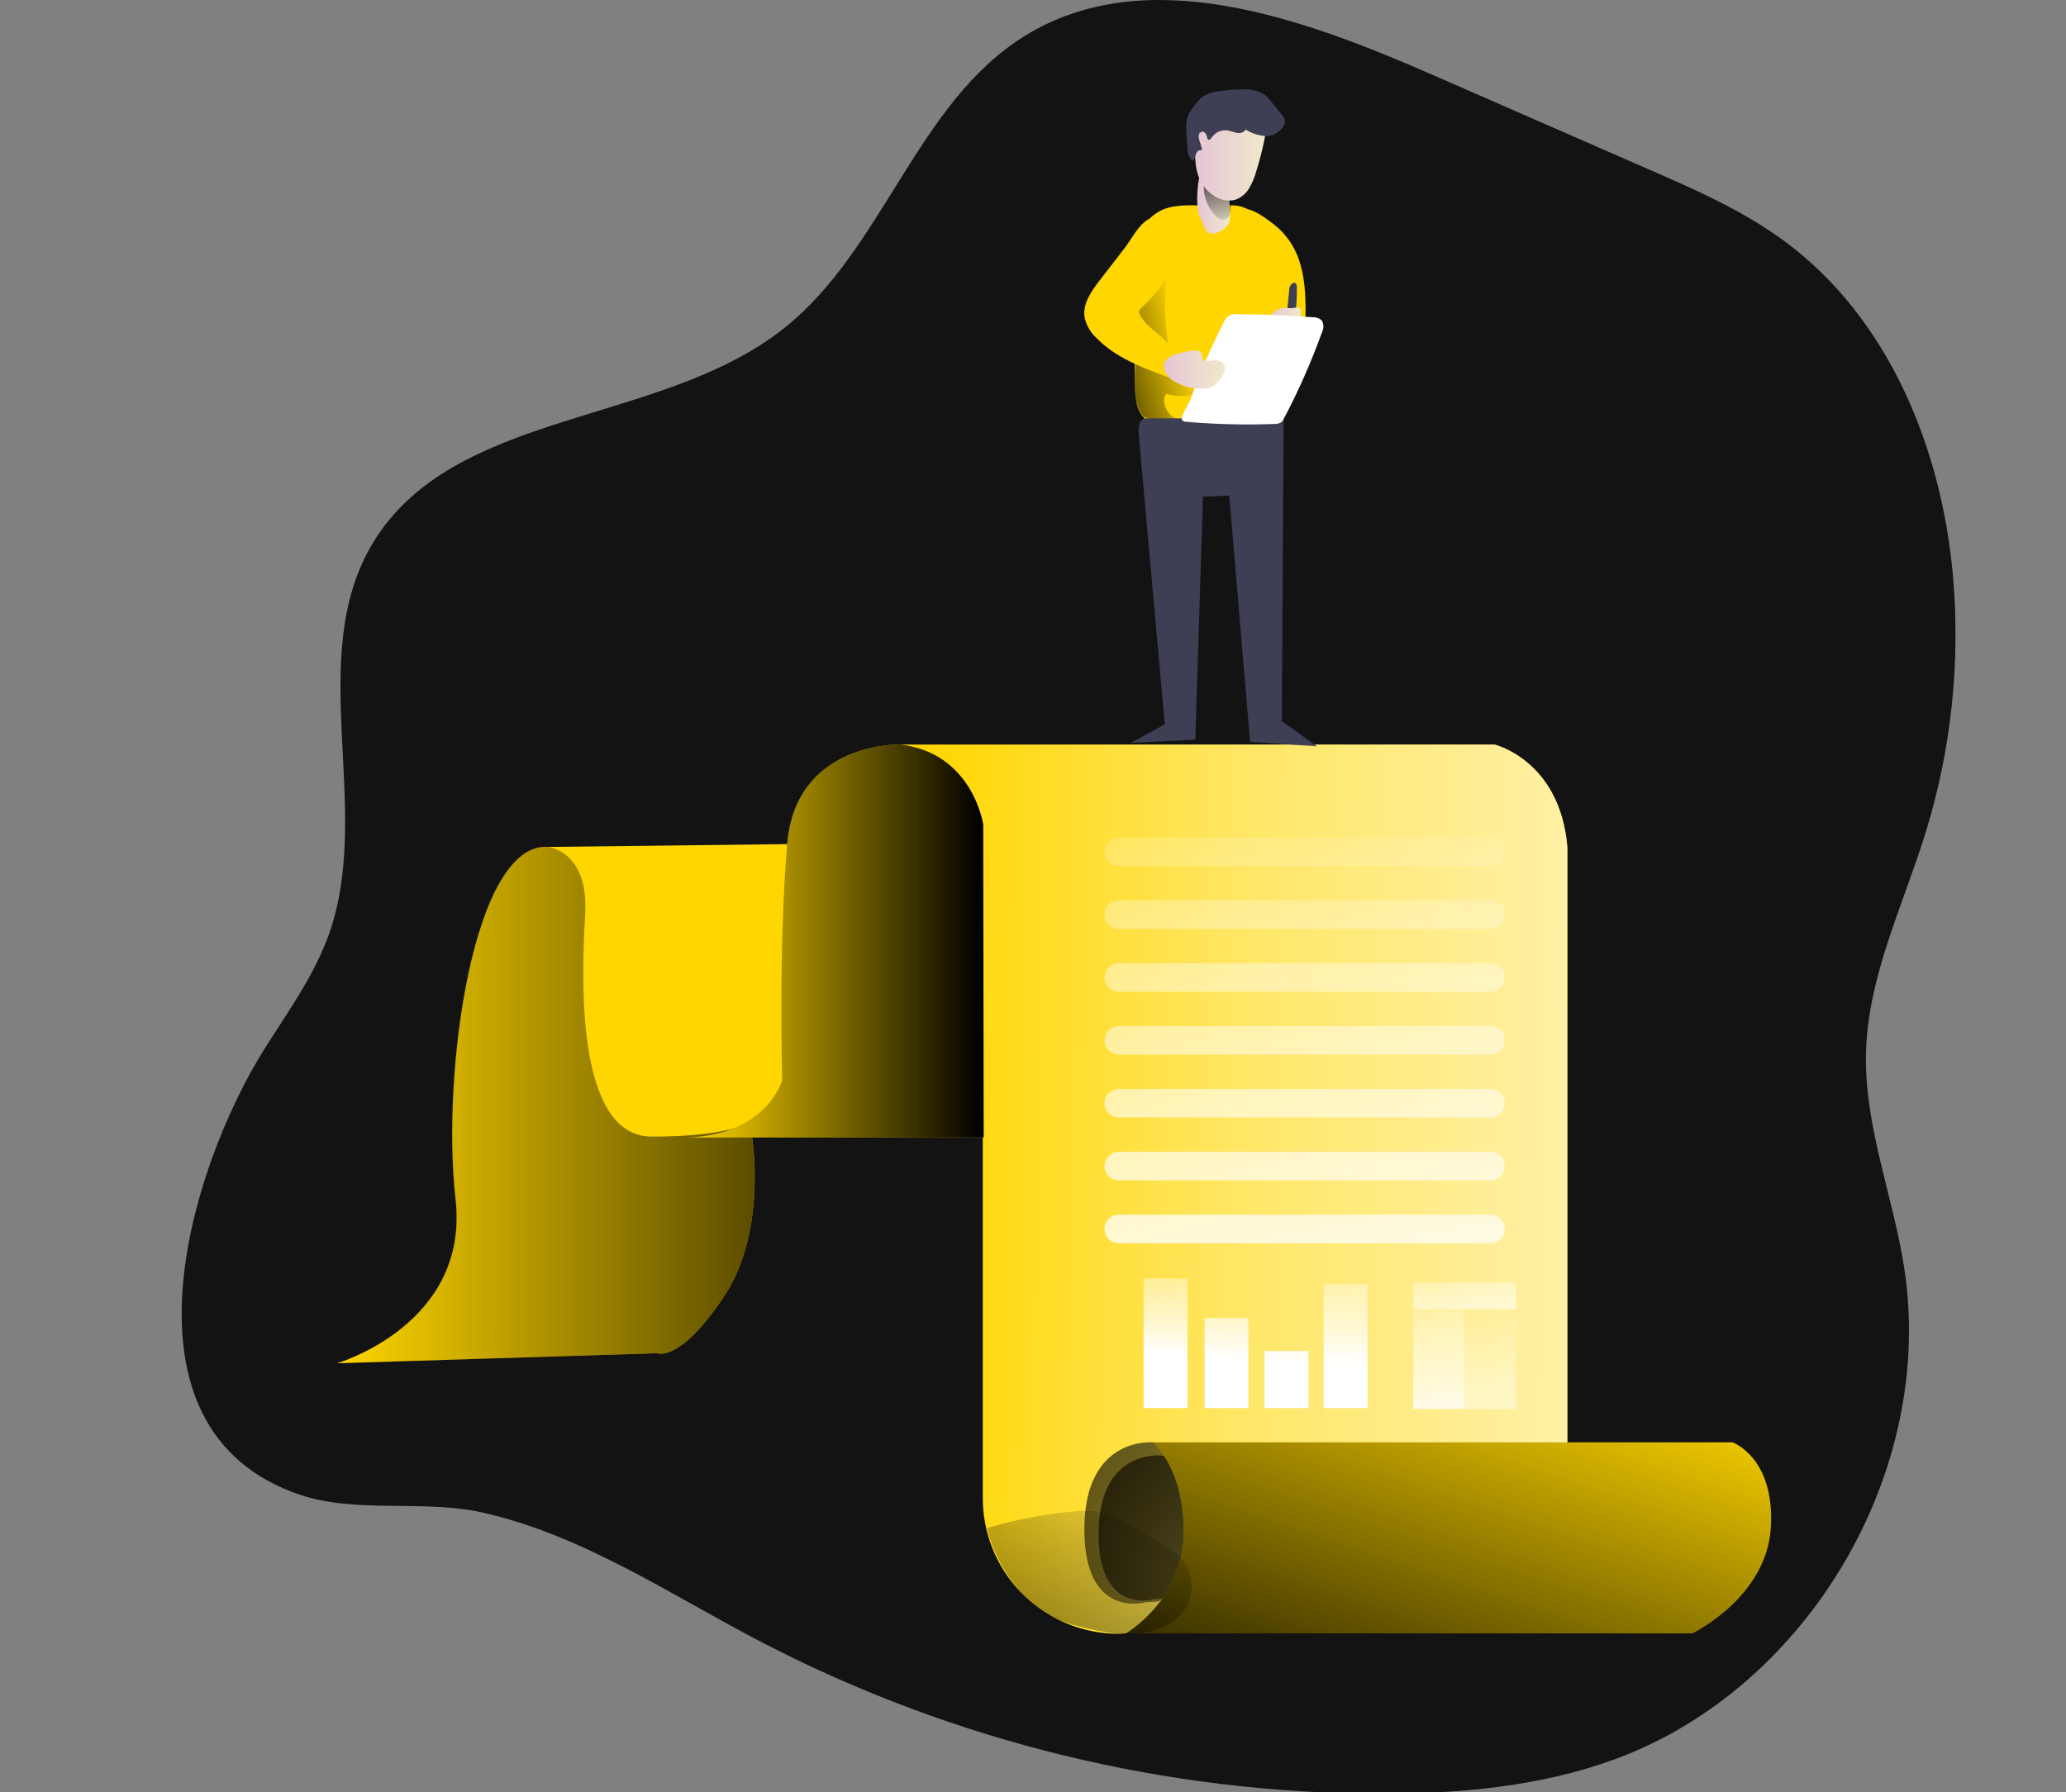 <?xml version="1.0" encoding="UTF-8"?> <svg xmlns="http://www.w3.org/2000/svg" width="340" height="295" viewBox="0 0 340 295" fill="none"><rect x="0" y="0" width="340" height="295" fill="#808080" stroke="none"/> <g clip-path="url(#clip0_756_2338)"> <path d="M125.884 270.604C157.19 286.733 191.882 295.188 227.099 295.271C240.224 295.271 253.537 294.088 265.854 289.557C297.623 277.828 318.584 242.133 313.368 208.675C311.524 196.807 306.781 185.298 307.083 173.29C307.402 160.655 313.246 148.933 316.96 136.861C321.119 123.299 322.629 109.063 321.408 94.93C319.572 73.789 310.797 52.338 293.705 39.727C286.84 34.65 278.939 31.197 271.111 27.785L235.123 12.048C213.9 2.792 188.523 -6.269 168.786 5.828C150.902 16.791 145.482 40.927 129.083 53.987C108.726 70.231 74.541 67.202 61.245 89.584C50.16 108.26 61.359 133.041 54.217 153.545C51.833 160.377 47.54 166.328 43.663 172.433C31.141 192.244 17.918 235.383 49.303 246.035C58.616 249.194 69.709 246.802 79.374 248.973C96.172 252.744 110.791 262.817 125.884 270.604Z" fill="#131313"></path> <path d="M55.445 224.412C55.445 224.412 77.329 218.061 74.97 197.361C72.611 176.661 77.876 138.591 90.185 139.407C102.494 140.224 164.129 139.407 164.129 139.407V186.53H123.668C123.668 186.53 126.492 202.283 119.195 213.344C111.897 224.404 108.143 222.755 108.143 222.755L55.445 224.412Z" fill="#FFD600"></path> <path d="M55.445 224.412C55.445 224.412 77.329 218.061 74.97 197.361C72.611 176.661 77.876 138.591 90.185 139.407C102.494 140.224 164.129 139.407 164.129 139.407V186.53H123.668C123.668 186.53 126.492 202.283 119.195 213.344C111.897 224.404 108.143 222.755 108.143 222.755L55.445 224.412Z" fill="url(#paint0_linear_756_2338)"></path> <path d="M148.125 122.561H245.953C245.953 122.561 256.768 125.148 257.944 139.498V267.698L185.256 268.874C184.561 268.93 183.863 268.943 183.167 268.915C177.392 268.68 171.934 266.216 167.938 262.041C163.942 257.866 161.721 252.304 161.74 246.525V135.735C161.74 135.735 160.361 124.209 148.125 122.561Z" fill="#FFD600"></path> <path d="M148.125 122.561H245.953C245.953 122.561 256.768 125.148 257.944 139.498V267.698L185.256 268.874C184.409 268.938 183.557 268.938 182.71 268.874C177.021 268.536 171.678 266.032 167.778 261.877C163.878 257.722 161.718 252.231 161.74 246.533V135.735C161.74 135.735 160.361 124.209 148.125 122.561Z" fill="url(#paint1_linear_756_2338)"></path> <path d="M189.767 237.432C189.767 237.432 178.568 236.322 178.454 251.512C178.34 266.703 188.51 263.756 188.51 263.756L190.665 263.634C190.665 263.634 204.199 254.296 196.893 243.995C196.893 243.97 193.898 237.955 189.767 237.432Z" fill="url(#paint2_linear_756_2338)"></path> <path d="M190.969 239.586C190.969 239.586 180.896 238.565 180.79 252.254C180.684 265.942 189.842 263.257 189.842 263.257L191.777 263.151C191.777 263.151 203.955 254.743 197.384 245.471C197.384 245.43 194.683 240.026 190.969 239.586Z" fill="url(#paint3_linear_756_2338)"></path> <path d="M189.77 237.432H285.141C285.141 237.432 292.12 239.938 291.418 251.471C290.716 263.005 278.48 268.874 278.48 268.874H185.297C185.297 268.874 194.708 263.348 194.831 252.549C194.953 241.75 189.77 237.432 189.77 237.432Z" fill="#FFD600"></path> <path d="M189.77 237.432H285.141C285.141 237.432 292.12 239.938 291.418 251.471C290.716 263.005 278.48 268.874 278.48 268.874H185.297C185.297 268.874 194.708 263.348 194.831 252.549C194.953 241.75 189.77 237.432 189.77 237.432Z" fill="url(#paint4_linear_756_2338)"></path> <path d="M90.188 139.416C90.188 139.416 96.93 140.045 96.301 150.55C95.673 161.055 94.734 187.094 107.28 187.094C119.826 187.094 128.298 185.053 128.764 177.837C129.229 170.622 129.58 138.951 129.58 138.951L90.188 139.416Z" fill="#FFD600"></path> <path d="M148.129 122.561C148.129 122.561 130.988 122.014 129.543 138.951C128.099 155.888 128.727 177.837 128.727 177.837C128.727 177.837 126.221 186.816 113.047 187.249H161.883L161.81 135.735C161.81 135.735 160.047 123.891 148.129 122.561Z" fill="#FFD600"></path> <path d="M148.129 122.561C148.129 122.561 130.988 122.014 129.543 138.951C128.099 155.888 128.727 177.837 128.727 177.837C128.727 177.837 126.221 186.816 113.047 187.249H161.883L161.81 135.735C161.81 135.735 160.047 123.891 148.129 122.561Z" fill="url(#paint5_linear_756_2338)"></path> <path d="M192.391 34.16C189.052 34.977 186.881 38.372 186.244 41.751C185.608 45.131 186.171 48.6 186.465 52.028C186.775 55.709 186.758 59.374 186.783 63.105C186.783 64.737 186.824 66.492 187.648 67.929C188.693 69.741 190.774 70.688 192.807 71.194C196.162 72.01 199.655 71.863 203.1 71.716C204.447 71.659 205.9 71.561 206.912 70.679C207.64 69.955 208.132 69.028 208.324 68.018C208.914 65.434 209.217 62.792 209.23 60.142L209.818 47.22C210.03 42.617 209.867 36.503 204.92 34.242C203.508 33.597 201.957 33.809 200.455 33.866C197.868 33.964 194.97 33.499 192.391 34.16Z" fill="#FFD600"></path> <path d="M191.98 64.843C190.96 65.659 191.98 68.467 193.613 68.924C194.608 69.194 188.715 69.308 188.095 68.475C187.4 67.49 186.968 66.344 186.838 65.145C186.691 61.496 187.091 57.799 186.944 54.109C186.789 52.498 186.908 50.873 187.295 49.301C188.021 46.91 189.915 45.065 190.935 42.772C192.054 44.102 191.907 46.036 191.8 47.783C191.646 50.393 191.742 53.011 192.086 55.603C192.151 56.397 192.347 57.175 192.666 57.905C193.686 60.003 196.747 60.525 197.367 62.802C198.151 65.725 193.662 65.357 191.98 64.843Z" fill="url(#paint6_linear_756_2338)"></path> <path d="M197.34 35.352L197.961 36.911C198.222 37.564 198.589 38.299 199.275 38.446C199.632 38.485 199.992 38.429 200.32 38.282C201.112 38.041 201.784 37.507 202.197 36.788C202.4 36.27 202.479 35.711 202.426 35.156C202.36 33.181 202.156 25.859 199.259 26.226C196.932 26.545 196.679 33.703 197.34 35.352Z" fill="url(#paint7_linear_756_2338)"></path> <path d="M199.89 35.383C200.371 35.906 201.114 36.371 201.751 36.061C202.387 35.751 202.502 35.049 202.567 34.428C202.632 33.808 202.673 33.188 202.681 32.568C202.719 32.264 202.651 31.956 202.489 31.696C202.327 31.436 202.081 31.239 201.791 31.139C201.081 30.69 198.151 28.796 198.094 30.764C198.111 32.471 198.75 34.113 199.89 35.383Z" fill="url(#paint8_linear_756_2338)"></path> <path d="M208.331 21.648C207.942 23.917 207.396 26.156 206.698 28.349C206.429 29.31 206.031 30.23 205.515 31.084C204.988 31.939 204.18 32.583 203.229 32.904C202.596 33.048 201.938 33.05 201.304 32.909C200.671 32.768 200.076 32.487 199.564 32.088C198.603 31.406 197.847 30.475 197.376 29.394C197.029 28.54 196.817 27.637 196.748 26.717C196.468 24.302 196.893 21.859 197.972 19.681C198.325 18.959 198.822 18.317 199.433 17.795C200.036 17.351 200.725 17.038 201.456 16.877C202.187 16.715 202.944 16.708 203.678 16.857C205.143 17.159 206.546 17.711 207.824 18.489C208.967 19.142 208.518 20.579 208.331 21.648Z" fill="url(#paint9_linear_756_2338)"></path> <path d="M208.117 15.582C208.534 15.924 208.907 16.316 209.227 16.749L210.941 18.871C211.205 19.142 211.387 19.481 211.464 19.851C211.479 20.177 211.39 20.5 211.211 20.773C210.925 21.239 210.532 21.63 210.065 21.914C209.598 22.198 209.07 22.366 208.525 22.406C207.279 22.371 206.066 21.999 205.016 21.328C204.856 21.555 204.632 21.728 204.373 21.826C204.114 21.923 203.832 21.94 203.563 21.875C203.016 21.785 202.51 21.532 201.93 21.459C201.449 21.409 200.963 21.489 200.523 21.692C200.084 21.894 199.707 22.211 199.432 22.61C199.277 22.838 199.008 23.132 198.796 22.953C198.756 22.916 198.724 22.872 198.702 22.823C198.679 22.774 198.667 22.721 198.665 22.667C198.575 22.21 198.339 21.647 197.849 21.671C197.699 21.692 197.56 21.763 197.455 21.873C197.35 21.982 197.284 22.124 197.269 22.275C197.252 22.575 197.296 22.875 197.4 23.157L197.8 24.454C197.812 24.506 197.812 24.559 197.8 24.61C197.8 24.748 197.563 24.74 197.416 24.756C197.09 24.756 196.886 25.124 196.788 25.434C196.725 25.759 196.591 26.065 196.396 26.332C196.36 26.369 196.315 26.394 196.265 26.405C196.211 26.399 196.16 26.376 196.118 26.34C195.881 26.092 195.697 25.799 195.576 25.477C195.455 25.156 195.401 24.814 195.416 24.471C195.335 23.475 195.278 22.471 195.237 21.467C195.15 20.678 195.231 19.88 195.474 19.124C195.737 18.536 196.08 17.986 196.494 17.492C196.86 16.94 197.3 16.44 197.8 16.006C198.581 15.47 199.485 15.142 200.428 15.051C201.804 14.806 203.201 14.693 204.599 14.717C205.833 14.633 207.063 14.936 208.117 15.582Z" fill="#3E3E54"></path> <path d="M213.873 43.09C214.926 46.355 214.893 49.89 214.836 53.343C214.846 54.616 214.753 55.888 214.558 57.146C214.396 58.209 213.984 59.219 213.358 60.093C213.044 60.527 212.642 60.891 212.178 61.159C211.714 61.428 211.198 61.596 210.665 61.652C210.226 61.687 209.786 61.593 209.4 61.383C208.412 60.803 208.265 59.464 208.224 58.322L207.751 44.886C207.677 42.837 203.931 37.115 204.29 35.091C204.682 32.895 209.604 36.773 210.779 37.932C212.208 39.379 213.269 41.148 213.873 43.09Z" fill="#FFD600"></path> <path d="M213.428 47.408C213.428 47.106 213.428 46.73 213.159 46.591C213.075 46.557 212.983 46.545 212.893 46.557C212.803 46.568 212.718 46.603 212.645 46.657C212.478 46.812 212.347 47.003 212.261 47.214C212.175 47.425 212.136 47.653 212.147 47.881C212.057 48.852 211.959 49.824 211.869 50.795C211.82 51.367 211.486 52.379 212.359 52.232C213.624 52.02 213.363 48.355 213.428 47.408Z" fill="#3E3E54"></path> <path d="M211.171 50.706C210.744 50.755 210.334 50.9 209.972 51.13C209.61 51.361 209.305 51.671 209.081 52.037C209.052 52.088 209.03 52.143 209.016 52.2C209.013 52.276 209.036 52.351 209.081 52.412C209.216 52.578 209.384 52.713 209.576 52.807C209.768 52.902 209.978 52.954 210.191 52.959C211.122 53.11 212.065 53.176 213.007 53.155C213.201 53.167 213.394 53.122 213.562 53.024C213.708 52.893 213.808 52.719 213.848 52.526C214.028 51.939 214.379 50.796 213.611 50.633C213.215 50.638 212.82 50.671 212.428 50.731C212.01 50.698 211.59 50.69 211.171 50.706Z" fill="url(#paint10_linear_756_2338)"></path> <path d="M180.988 46.135C179.6 47.93 178.139 50.012 178.49 52.248C178.782 53.566 179.475 54.761 180.474 55.668C183.584 58.86 187.902 60.484 192.081 62.019C192.257 62.109 192.457 62.141 192.652 62.109C192.817 62.054 192.962 61.952 193.069 61.815C194.424 60.223 193.444 57.733 191.967 56.223C190.489 54.713 188.538 53.66 187.583 51.799C187.475 51.632 187.424 51.435 187.436 51.236C187.504 51.012 187.641 50.815 187.828 50.673C190.155 48.559 192.285 45.988 192.881 42.902C193.265 40.894 192.122 34.323 188.914 36.152C187.371 37.025 186.139 39.466 185.069 40.853L180.988 46.135Z" fill="#FFD600"></path> <path d="M187.408 71.602L191.685 119.23L186.102 122.291L196.713 121.752L197.97 81.756L202.296 81.568L205.724 122.128L216.719 122.846L210.948 118.708L211.25 68.916L188.73 68.859C187.408 68.876 187.285 70.263 187.408 71.602Z" fill="#3E3E54"></path> <path d="M201.402 53.049C201.561 52.577 201.889 52.181 202.323 51.937C202.757 51.693 203.266 51.618 203.752 51.727C207.855 51.727 211.958 51.892 216.061 52.224C216.594 52.203 217.114 52.387 217.514 52.739C217.686 53.036 217.78 53.373 217.787 53.717C217.795 54.061 217.715 54.401 217.555 54.706C215.795 59.585 213.698 64.337 211.278 68.925C211.2 69.109 211.089 69.277 210.952 69.423C210.596 69.696 210.15 69.827 209.703 69.79C204.879 69.969 200.048 69.849 195.239 69.431C194.961 69.431 194.627 69.349 194.512 69.088C194.243 68.476 195.573 66.639 195.835 65.954C196.373 64.534 196.879 63.097 197.467 61.685C198.618 58.754 199.949 55.865 201.402 53.049Z" fill="white"></path> <path d="M195.991 57.759C196.644 57.62 197.501 57.62 197.762 58.232C197.917 58.599 197.803 59.114 198.138 59.334C198.267 59.405 198.415 59.436 198.562 59.424C199.085 59.424 199.599 59.301 200.113 59.326C200.373 59.315 200.631 59.37 200.863 59.486C201.096 59.601 201.295 59.774 201.444 59.987C201.554 60.251 201.598 60.537 201.572 60.822C201.547 61.106 201.452 61.38 201.297 61.62C201.056 62.103 200.745 62.549 200.374 62.942C200.088 63.261 199.741 63.519 199.354 63.701C198.996 63.849 198.615 63.932 198.228 63.946C196.601 64.079 194.971 63.73 193.542 62.942C192.709 62.557 192.049 61.876 191.689 61.032C190.791 58.461 194.367 58.085 195.991 57.759Z" fill="url(#paint11_linear_756_2338)"></path> <path d="M245.278 137.848H184.116C182.818 137.848 181.766 138.9 181.766 140.198C181.766 141.497 182.818 142.549 184.116 142.549H245.278C246.576 142.549 247.629 141.497 247.629 140.198C247.629 138.9 246.576 137.848 245.278 137.848Z" fill="url(#paint12_linear_756_2338)"></path> <path d="M245.278 148.199H184.116C182.818 148.199 181.766 149.252 181.766 150.55C181.766 151.848 182.818 152.901 184.116 152.901H245.278C246.576 152.901 247.629 151.848 247.629 150.55C247.629 149.252 246.576 148.199 245.278 148.199Z" fill="url(#paint13_linear_756_2338)"></path> <path d="M245.278 158.549H184.116C182.818 158.549 181.766 159.601 181.766 160.9C181.766 162.198 182.818 163.25 184.116 163.25H245.278C246.576 163.25 247.629 162.198 247.629 160.9C247.629 159.601 246.576 158.549 245.278 158.549Z" fill="url(#paint14_linear_756_2338)"></path> <path d="M245.278 168.898H184.116C182.818 168.898 181.766 169.951 181.766 171.249C181.766 172.548 182.818 173.6 184.116 173.6H245.278C246.576 173.6 247.629 172.548 247.629 171.249C247.629 169.951 246.576 168.898 245.278 168.898Z" fill="url(#paint15_linear_756_2338)"></path> <path d="M245.278 179.248H184.116C182.818 179.248 181.766 180.301 181.766 181.599C181.766 182.897 182.818 183.95 184.116 183.95H245.278C246.576 183.95 247.629 182.897 247.629 181.599C247.629 180.301 246.576 179.248 245.278 179.248Z" fill="url(#paint16_linear_756_2338)"></path> <path d="M245.278 189.6H184.116C182.818 189.6 181.766 190.652 181.766 191.95C181.766 193.249 182.818 194.301 184.116 194.301H245.278C246.576 194.301 247.629 193.249 247.629 191.95C247.629 190.652 246.576 189.6 245.278 189.6Z" fill="url(#paint17_linear_756_2338)"></path> <path d="M245.278 199.949H184.116C182.818 199.949 181.766 201.002 181.766 202.3C181.766 203.598 182.818 204.651 184.116 204.651H245.278C246.576 204.651 247.629 203.598 247.629 202.3C247.629 201.002 246.576 199.949 245.278 199.949Z" fill="url(#paint18_linear_756_2338)"></path> <path d="M195.419 210.453H188.203V231.782H195.419V210.453Z" fill="url(#paint19_linear_756_2338)"></path> <path d="M205.458 216.969H198.242V231.784H205.458V216.969Z" fill="url(#paint20_linear_756_2338)"></path> <path d="M225.052 211.385H217.836V231.783H225.052V211.385Z" fill="url(#paint21_linear_756_2338)"></path> <path d="M215.333 222.371H208.117V231.782H215.333V222.371Z" fill="url(#paint22_linear_756_2338)"></path> <path d="M241.043 215.58H232.578V231.938H241.043V215.58Z" fill="url(#paint23_linear_756_2338)"></path> <path d="M249.511 215.621H241.047V231.946H249.511V215.621Z" fill="url(#paint24_linear_756_2338)"></path> <path d="M249.515 211.082H232.578V215.473H249.515V211.082Z" fill="url(#paint25_linear_756_2338)"></path> <path d="M162.461 251.568C162.975 254.531 166.893 264.93 176.713 267.501C181.235 268.685 186.508 269.836 190.834 268.064C192.129 267.575 193.307 266.822 194.295 265.852C195.428 264.579 196.065 262.939 196.087 261.235C196.11 259.53 195.517 257.874 194.417 256.572C193.456 255.613 192.356 254.807 191.152 254.18C187.675 252.147 183.43 248.817 179.243 248.719C175.056 248.621 166.428 250.197 162.461 251.568Z" fill="url(#paint26_linear_756_2338)"></path> </g> <defs> <linearGradient id="paint0_linear_756_2338" x1="55.445" y1="181.91" x2="164.129" y2="181.91" gradientUnits="userSpaceOnUse"> <stop stop-opacity="0"></stop> <stop offset="0.99"></stop> </linearGradient> <linearGradient id="paint1_linear_756_2338" x1="148.141" y1="194.897" x2="318.452" y2="197.052" gradientUnits="userSpaceOnUse"> <stop offset="0.02" stop-color="white" stop-opacity="0"></stop> <stop offset="0.32" stop-color="white" stop-opacity="0.39"></stop> <stop offset="0.68" stop-color="white" stop-opacity="0.68"></stop> <stop offset="1" stop-color="white"></stop> </linearGradient> <linearGradient id="paint2_linear_756_2338" x1="244.44" y1="295.688" x2="136.654" y2="210.537" gradientUnits="userSpaceOnUse"> <stop stop-opacity="0"></stop> <stop offset="0.99"></stop> </linearGradient> <linearGradient id="paint3_linear_756_2338" x1="240.164" y1="291.964" x2="143.177" y2="215.351" gradientUnits="userSpaceOnUse"> <stop stop-opacity="0"></stop> <stop offset="0.99"></stop> </linearGradient> <linearGradient id="paint4_linear_756_2338" x1="249.618" y1="218.037" x2="221.596" y2="302.65" gradientUnits="userSpaceOnUse"> <stop stop-opacity="0"></stop> <stop offset="0.99"></stop> </linearGradient> <linearGradient id="paint5_linear_756_2338" x1="113.08" y1="154.901" x2="161.851" y2="154.901" gradientUnits="userSpaceOnUse"> <stop stop-opacity="0"></stop> <stop offset="0.99"></stop> </linearGradient> <linearGradient id="paint6_linear_756_2338" x1="195.057" y1="55.138" x2="175.875" y2="60.46" gradientUnits="userSpaceOnUse"> <stop stop-opacity="0"></stop> <stop offset="0.99"></stop> </linearGradient> <linearGradient id="paint7_linear_756_2338" x1="197.022" y1="32.356" x2="202.426" y2="32.356" gradientUnits="userSpaceOnUse"> <stop stop-color="#E5C5D5"></stop> <stop offset="0.42" stop-color="#EAD4D1"></stop> <stop offset="1" stop-color="#F0E9CB"></stop> </linearGradient> <linearGradient id="paint8_linear_756_2338" x1="200.673" y1="37.759" x2="200.045" y2="24.642" gradientUnits="userSpaceOnUse"> <stop stop-opacity="0"></stop> <stop offset="0.99"></stop> </linearGradient> <linearGradient id="paint9_linear_756_2338" x1="196.683" y1="24.913" x2="208.575" y2="24.913" gradientUnits="userSpaceOnUse"> <stop stop-color="#E5C5D5"></stop> <stop offset="0.42" stop-color="#EAD4D1"></stop> <stop offset="1" stop-color="#F0E9CB"></stop> </linearGradient> <linearGradient id="paint10_linear_756_2338" x1="209.016" y1="51.89" x2="214.085" y2="51.89" gradientUnits="userSpaceOnUse"> <stop stop-color="#E5C5D5"></stop> <stop offset="0.42" stop-color="#EAD4D1"></stop> <stop offset="1" stop-color="#F0E9CB"></stop> </linearGradient> <linearGradient id="paint11_linear_756_2338" x1="191.542" y1="60.812" x2="201.582" y2="60.812" gradientUnits="userSpaceOnUse"> <stop stop-color="#E5C5D5"></stop> <stop offset="0.42" stop-color="#EAD4D1"></stop> <stop offset="1" stop-color="#F0E9CB"></stop> </linearGradient> <linearGradient id="paint12_linear_756_2338" x1="216.187" y1="124.682" x2="206.123" y2="229.962" gradientUnits="userSpaceOnUse"> <stop offset="0.02" stop-color="white" stop-opacity="0"></stop> <stop offset="0.32" stop-color="white" stop-opacity="0.39"></stop> <stop offset="0.68" stop-color="white" stop-opacity="0.68"></stop> <stop offset="1" stop-color="white"></stop> </linearGradient> <linearGradient id="paint13_linear_756_2338" x1="217.166" y1="124.781" x2="207.102" y2="230.053" gradientUnits="userSpaceOnUse"> <stop offset="0.02" stop-color="white" stop-opacity="0"></stop> <stop offset="0.32" stop-color="white" stop-opacity="0.39"></stop> <stop offset="0.68" stop-color="white" stop-opacity="0.68"></stop> <stop offset="1" stop-color="white"></stop> </linearGradient> <linearGradient id="paint14_linear_756_2338" x1="218.146" y1="124.87" x2="208.082" y2="230.15" gradientUnits="userSpaceOnUse"> <stop offset="0.02" stop-color="white" stop-opacity="0"></stop> <stop offset="0.32" stop-color="white" stop-opacity="0.39"></stop> <stop offset="0.68" stop-color="white" stop-opacity="0.68"></stop> <stop offset="1" stop-color="white"></stop> </linearGradient> <linearGradient id="paint15_linear_756_2338" x1="219.125" y1="124.968" x2="209.061" y2="230.24" gradientUnits="userSpaceOnUse"> <stop offset="0.02" stop-color="white" stop-opacity="0"></stop> <stop offset="0.32" stop-color="white" stop-opacity="0.39"></stop> <stop offset="0.68" stop-color="white" stop-opacity="0.68"></stop> <stop offset="1" stop-color="white"></stop> </linearGradient> <linearGradient id="paint16_linear_756_2338" x1="220.105" y1="125.057" x2="210.041" y2="230.337" gradientUnits="userSpaceOnUse"> <stop offset="0.02" stop-color="white" stop-opacity="0"></stop> <stop offset="0.32" stop-color="white" stop-opacity="0.39"></stop> <stop offset="0.68" stop-color="white" stop-opacity="0.68"></stop> <stop offset="1" stop-color="white"></stop> </linearGradient> <linearGradient id="paint17_linear_756_2338" x1="221.084" y1="125.157" x2="211.028" y2="230.428" gradientUnits="userSpaceOnUse"> <stop offset="0.02" stop-color="white" stop-opacity="0"></stop> <stop offset="0.32" stop-color="white" stop-opacity="0.39"></stop> <stop offset="0.68" stop-color="white" stop-opacity="0.68"></stop> <stop offset="1" stop-color="white"></stop> </linearGradient> <linearGradient id="paint18_linear_756_2338" x1="222.064" y1="125.246" x2="212.008" y2="230.526" gradientUnits="userSpaceOnUse"> <stop offset="0.02" stop-color="white" stop-opacity="0"></stop> <stop offset="0.32" stop-color="white" stop-opacity="0.39"></stop> <stop offset="0.68" stop-color="white" stop-opacity="0.68"></stop> <stop offset="1" stop-color="white"></stop> </linearGradient> <linearGradient id="paint19_linear_756_2338" x1="192.888" y1="203.507" x2="191.697" y2="223.032" gradientUnits="userSpaceOnUse"> <stop offset="0.02" stop-color="white" stop-opacity="0"></stop> <stop offset="0.32" stop-color="white" stop-opacity="0.39"></stop> <stop offset="0.68" stop-color="white" stop-opacity="0.68"></stop> <stop offset="1" stop-color="white"></stop> </linearGradient> <linearGradient id="paint20_linear_756_2338" x1="203.091" y1="204.137" x2="201.891" y2="223.662" gradientUnits="userSpaceOnUse"> <stop offset="0.02" stop-color="white" stop-opacity="0"></stop> <stop offset="0.32" stop-color="white" stop-opacity="0.39"></stop> <stop offset="0.68" stop-color="white" stop-opacity="0.68"></stop> <stop offset="1" stop-color="white"></stop> </linearGradient> <linearGradient id="paint21_linear_756_2338" x1="222.44" y1="205.328" x2="221.248" y2="224.845" gradientUnits="userSpaceOnUse"> <stop offset="0.02" stop-color="white" stop-opacity="0"></stop> <stop offset="0.32" stop-color="white" stop-opacity="0.39"></stop> <stop offset="0.68" stop-color="white" stop-opacity="0.68"></stop> <stop offset="1" stop-color="white"></stop> </linearGradient> <linearGradient id="paint22_linear_756_2338" x1="213.096" y1="204.748" x2="211.896" y2="224.273" gradientUnits="userSpaceOnUse"> <stop offset="0.02" stop-color="white" stop-opacity="0"></stop> <stop offset="0.32" stop-color="white" stop-opacity="0.39"></stop> <stop offset="0.68" stop-color="white" stop-opacity="0.68"></stop> <stop offset="1" stop-color="white"></stop> </linearGradient> <linearGradient id="paint23_linear_756_2338" x1="236.7" y1="210.568" x2="236.937" y2="237.399" gradientUnits="userSpaceOnUse"> <stop offset="0.02" stop-color="white" stop-opacity="0"></stop> <stop offset="0.32" stop-color="white" stop-opacity="0.39"></stop> <stop offset="0.68" stop-color="white" stop-opacity="0.68"></stop> <stop offset="1" stop-color="white"></stop> </linearGradient> <linearGradient id="paint24_linear_756_2338" x1="245.251" y1="213.662" x2="245.373" y2="259.772" gradientUnits="userSpaceOnUse"> <stop offset="0.02" stop-color="white" stop-opacity="0"></stop> <stop offset="0.32" stop-color="white" stop-opacity="0.39"></stop> <stop offset="0.68" stop-color="white" stop-opacity="0.68"></stop> <stop offset="1" stop-color="white"></stop> </linearGradient> <linearGradient id="paint25_linear_756_2338" x1="240.602" y1="207.262" x2="241.679" y2="221.75" gradientUnits="userSpaceOnUse"> <stop offset="0.02" stop-color="white" stop-opacity="0"></stop> <stop offset="0.32" stop-color="white" stop-opacity="0.39"></stop> <stop offset="0.68" stop-color="white" stop-opacity="0.68"></stop> <stop offset="1" stop-color="white"></stop> </linearGradient> <linearGradient id="paint26_linear_756_2338" x1="187.259" y1="239.83" x2="152.282" y2="315.709" gradientUnits="userSpaceOnUse"> <stop stop-opacity="0"></stop> <stop offset="0.99"></stop> </linearGradient> <clipPath id="clip0_756_2338"> <rect width="340" height="295" fill="white"></rect> </clipPath> </defs> </svg> 